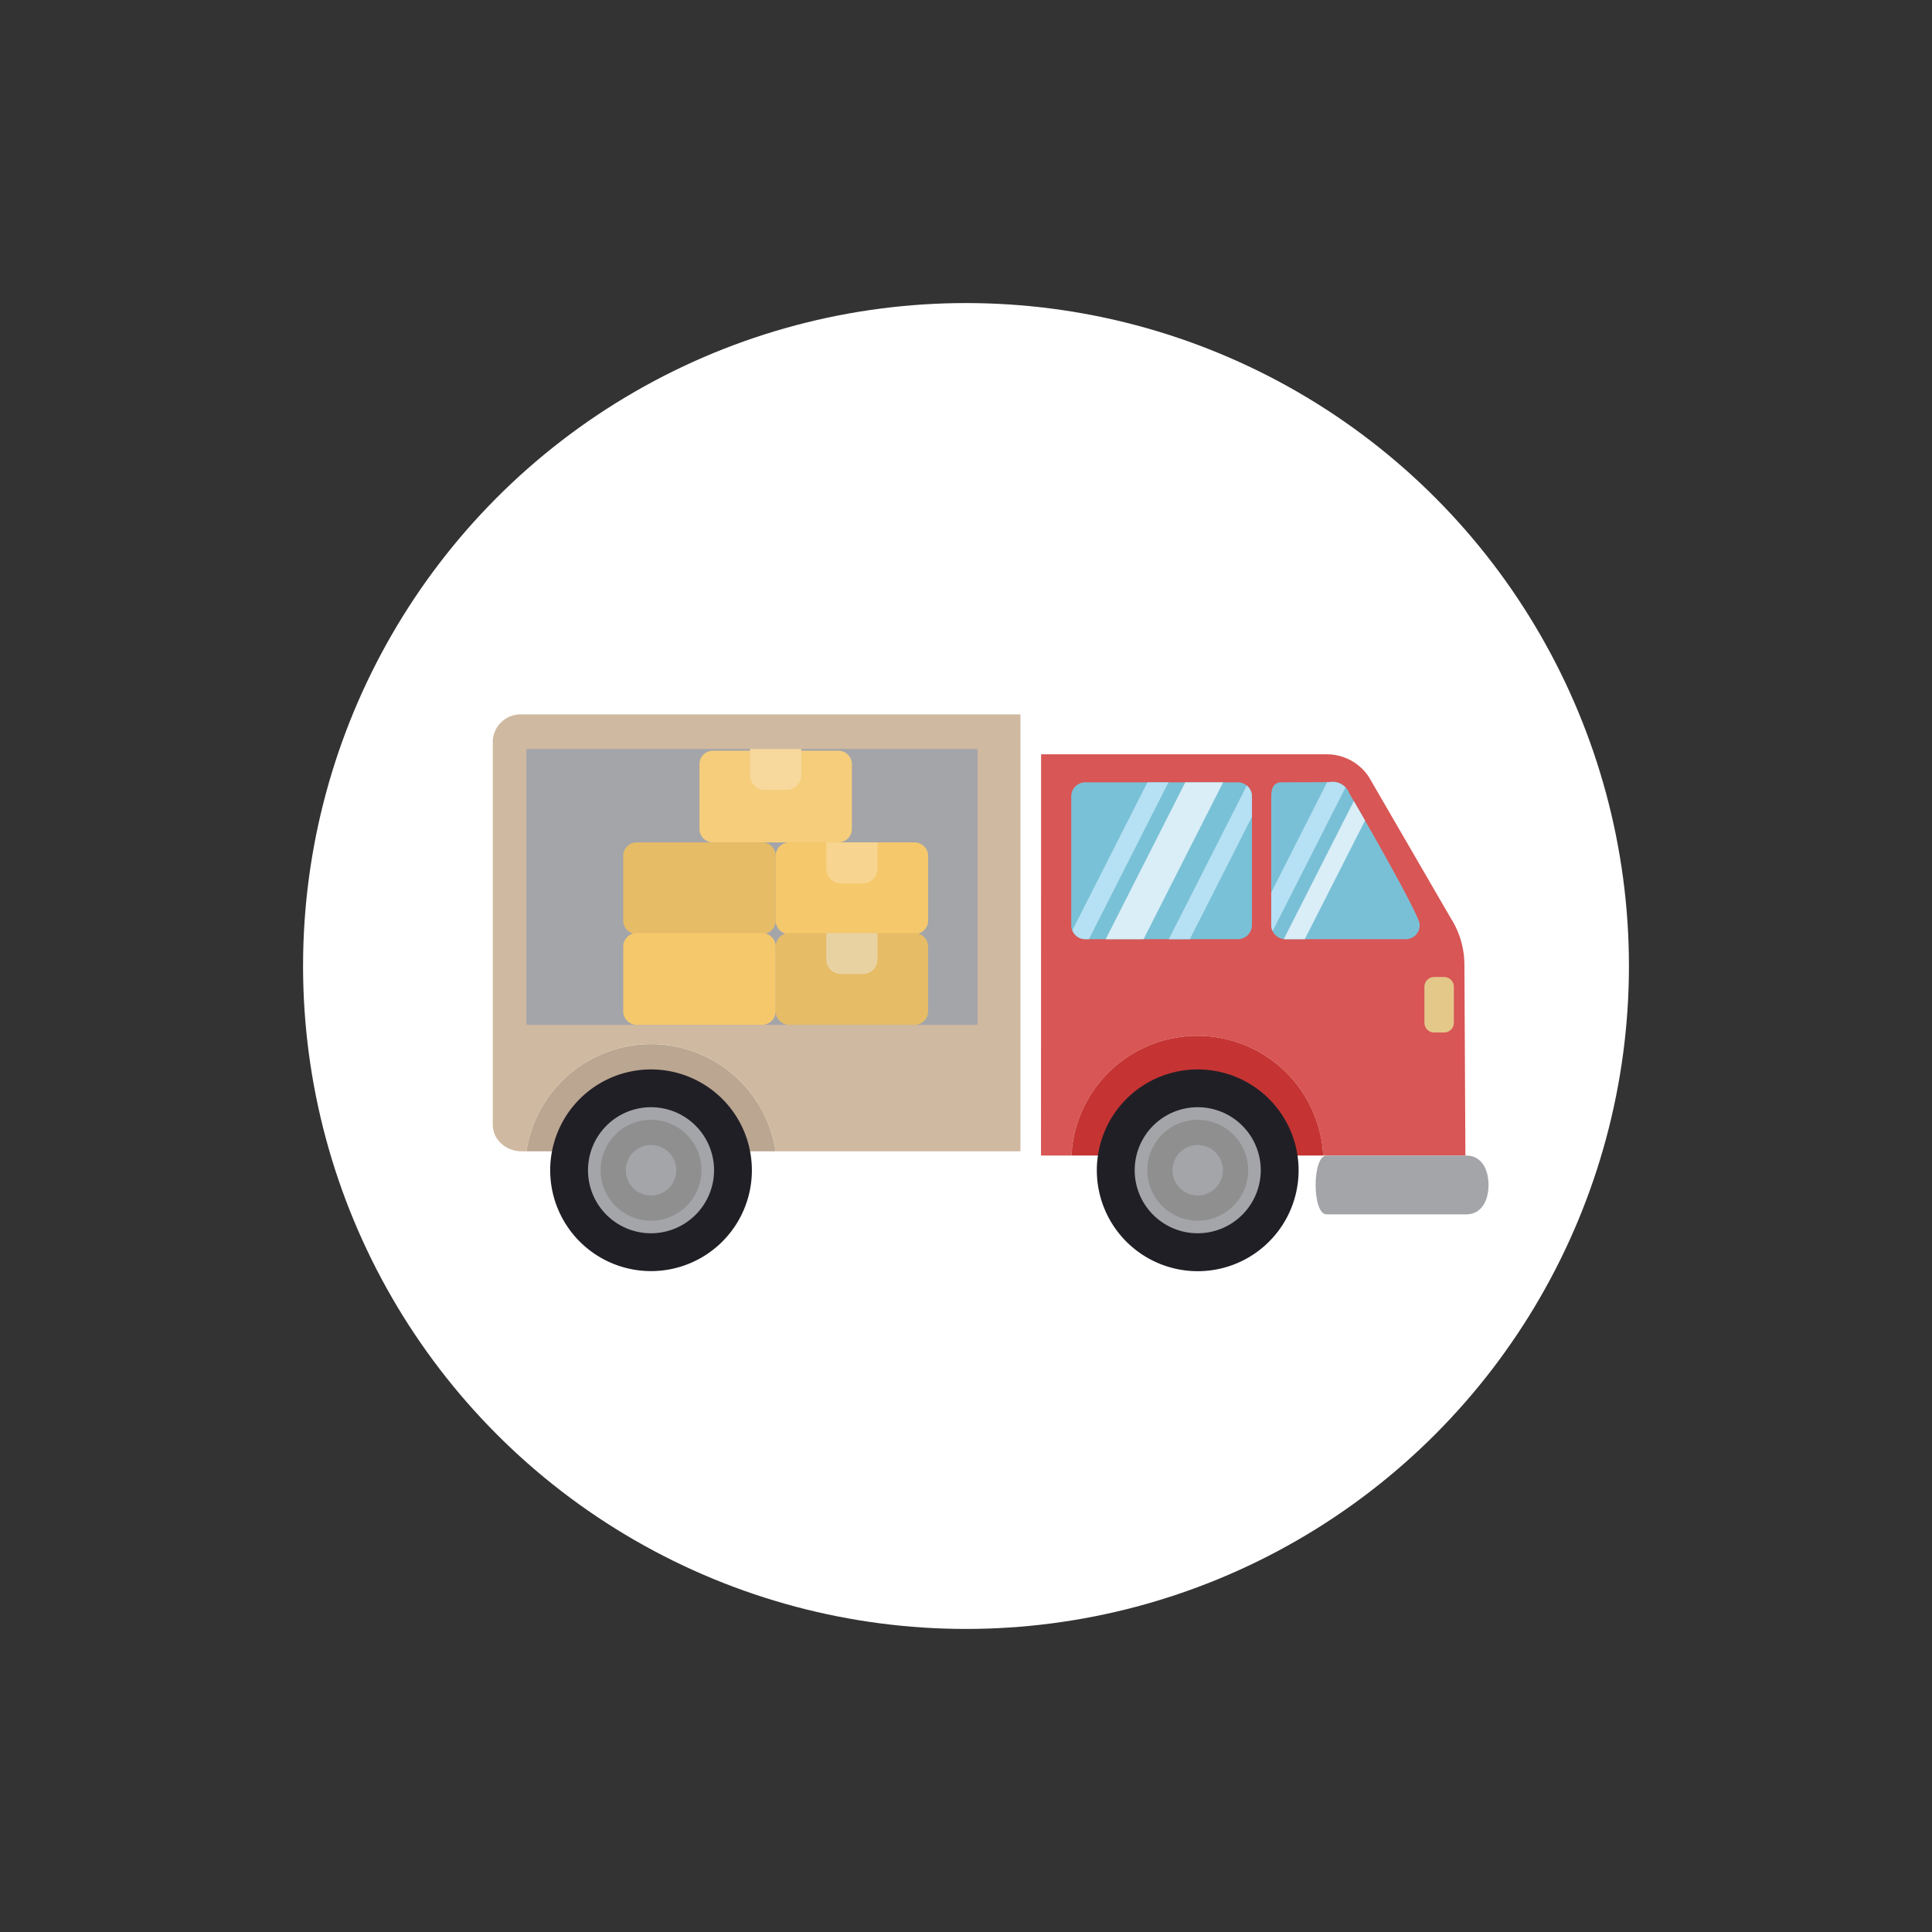 <svg id="icons" xmlns="http://www.w3.org/2000/svg" width="255" height="255"><rect width="100%" height="100%" fill="#333333" stroke="none"/><defs><style>.cls-5{fill:#211f26}.cls-6{fill:#a4a5a9}.cls-7{fill:#8f8f8f}.cls-13{fill:#b6e0f3}.cls-14{fill:#daeef7}.cls-18{fill:#e6bc66}.cls-19{fill:#f5c86b}</style><clipPath id="clip-path"><path fill="none" d="M0 0h255v255H0z"/></clipPath></defs><g clip-path="url(#clip-path)"><circle cx="127.5" cy="127.5" r="87.5" fill="#fff"/><path d="M102.38 151.962h-32.9a16.637 16.637 0 0 1 32.9 0z" fill="#bba691"/><path class="cls-5" d="M99.239 154.458a13.31 13.31 0 1 1-13.31-13.308 13.311 13.311 0 0 1 13.31 13.308z"/><path class="cls-6" d="M85.929 162.777a8.319 8.319 0 1 1 8.318-8.319 8.329 8.329 0 0 1-8.318 8.319z"/><path class="cls-7" d="M85.929 161.113a6.655 6.655 0 1 1 6.655-6.655 6.662 6.662 0 0 1-6.655 6.655z"/><path class="cls-6" d="M85.929 157.786a3.328 3.328 0 1 1 3.328-3.328 3.33 3.33 0 0 1-3.328 3.328z"/><path d="M68.866 94.292a3.676 3.676 0 0 0-3.826 3.5v50.661a3.3 3.3 0 0 0 .833 2.18c.088.1.182.2.277.288 0 .006.01.006.01.012a3.484 3.484 0 0 0 .305.249 2.54 2.54 0 0 0 .283.19l.172.1a1.305 1.305 0 0 0 .206.1 3.345 3.345 0 0 0 .565.216 2.549 2.549 0 0 0 .405.1c.122.021.239.039.366.055h.044c.117.01.239.016.36.016h.617a16.637 16.637 0 0 1 32.9 0h32.3V94.292z" fill="#cfb9a0"/><path d="M193.415 152.517h-18.766a16.636 16.636 0 0 0-33.23 0H137.4l.01-52.957h37.71a6.65 6.65 0 0 1 5.519 2.934l.016.022 10.829 18.671a11.5 11.5 0 0 1 1.8 6.1z" fill="#d85655"/><path d="M189.3 128.951h1.3a1.292 1.292 0 0 1 1.292 1.292v4.745a1.293 1.293 0 0 1-1.293 1.293H189.3a1.294 1.294 0 0 1-1.294-1.294v-4.743a1.293 1.293 0 0 1 1.294-1.293z" fill="#e3c88a"/><path class="cls-6" d="M193.556 152.517h-18.474c-1.915 0-1.915 7.763 0 7.763h18.474c1.915 0 2.911-1.736 2.911-3.88s-.996-3.883-2.911-3.883z"/><path d="M163.416 103.258h-20.2a1.858 1.858 0 0 0-1.827 1.892v16.919a1.862 1.862 0 0 0 1.827 1.892h20.2a1.86 1.86 0 0 0 1.824-1.892V105.15a1.857 1.857 0 0 0-1.824-1.892z" fill="#79c1d6"/><path d="M187.331 121.741c-1.037-2.982-9.249-17.052-9.249-17.052a2.314 2.314 0 0 0-2.585-1.458l-6.4.027c-1.009 0-1.309.844-1.309 1.892v16.919a1.862 1.862 0 0 0 1.828 1.892h16.056a1.819 1.819 0 0 0 1.659-2.22z" fill="#79c0d7"/><path class="cls-13" d="M154.225 103.258l-10.5 20.7h-.506a1.824 1.824 0 0 1-1.684-1.166l9.914-19.537z"/><path class="cls-14" d="M161.439 103.258l-10.505 20.703h-4.994l10.502-20.703h4.997z"/><path class="cls-13" d="M165.243 105.15v2.65l-8.2 16.165h-2.779l10.3-20.286a1.917 1.917 0 0 1 .679 1.471zm12.351-1.22l-9.622 18.96a1.922 1.922 0 0 1-.183-.821v-4.286l7.381-14.552h.327a2.389 2.389 0 0 1 2.097.699z"/><path class="cls-14" d="M180.166 108.3l-7.953 15.661h-2.594a.84.84 0 0 1-.173-.012l9.24-18.211c.372.632.881 1.524 1.48 2.562z"/><path d="M174.649 152.517h-33.23a16.636 16.636 0 0 1 33.23 0z" fill="#c53433"/><path class="cls-5" d="M171.4 154.458a13.316 13.316 0 1 1-13.315-13.308 13.312 13.312 0 0 1 13.315 13.308z"/><path class="cls-6" d="M158.083 162.777a8.319 8.319 0 1 1 8.321-8.319 8.329 8.329 0 0 1-8.321 8.319z"/><path class="cls-7" d="M158.083 161.113a6.655 6.655 0 1 1 6.658-6.655 6.664 6.664 0 0 1-6.658 6.655z"/><path class="cls-6" d="M158.083 157.786a3.328 3.328 0 1 1 3.328-3.328 3.333 3.333 0 0 1-3.328 3.328zm-88.6-58.937h59.536v36.414H69.483z"/><path d="M112.44 109.4a1.789 1.789 0 0 1-1.79 1.79H94.109a1.789 1.789 0 0 1-1.79-1.79v-8.528a1.789 1.789 0 0 1 1.79-1.789h16.541a1.789 1.789 0 0 1 1.79 1.789z" fill="#f5cd7b"/><path d="M99 98.849v3.476a1.931 1.931 0 0 0 1.931 1.93h2.895a1.93 1.93 0 0 0 1.93-1.93v-3.476z" fill="#f7d99d"/><path class="cls-18" d="M102.38 121.505a1.79 1.79 0 0 1-1.79 1.789H84.048a1.789 1.789 0 0 1-1.789-1.789v-8.529a1.789 1.789 0 0 1 1.789-1.789h16.542a1.79 1.79 0 0 1 1.79 1.789v8.529z"/><path class="cls-19" d="M122.5 121.505a1.789 1.789 0 0 1-1.789 1.789h-16.542a1.788 1.788 0 0 1-1.789-1.789v-8.529a1.788 1.788 0 0 1 1.789-1.789h16.542a1.79 1.79 0 0 1 1.79 1.789v8.529z"/><path d="M109.062 111.187v3.476a1.93 1.93 0 0 0 1.93 1.93h2.895a1.93 1.93 0 0 0 1.931-1.93v-3.476z" fill="#f7d590"/><path class="cls-18" d="M122.5 133.473a1.789 1.789 0 0 1-1.789 1.79h-16.542a1.789 1.789 0 0 1-1.789-1.79v-8.528a1.788 1.788 0 0 1 1.789-1.789h16.542a1.79 1.79 0 0 1 1.79 1.789v8.528z"/><path d="M109.062 123.156v3.475a1.931 1.931 0 0 0 1.93 1.931h2.895a1.931 1.931 0 0 0 1.931-1.931v-3.475z" fill="#e9d2a2"/><path class="cls-19" d="M102.38 133.473a1.79 1.79 0 0 1-1.79 1.79H84.048a1.789 1.789 0 0 1-1.789-1.79v-8.528a1.789 1.789 0 0 1 1.789-1.789h16.542a1.79 1.79 0 0 1 1.79 1.789v8.528z"/></g></svg>